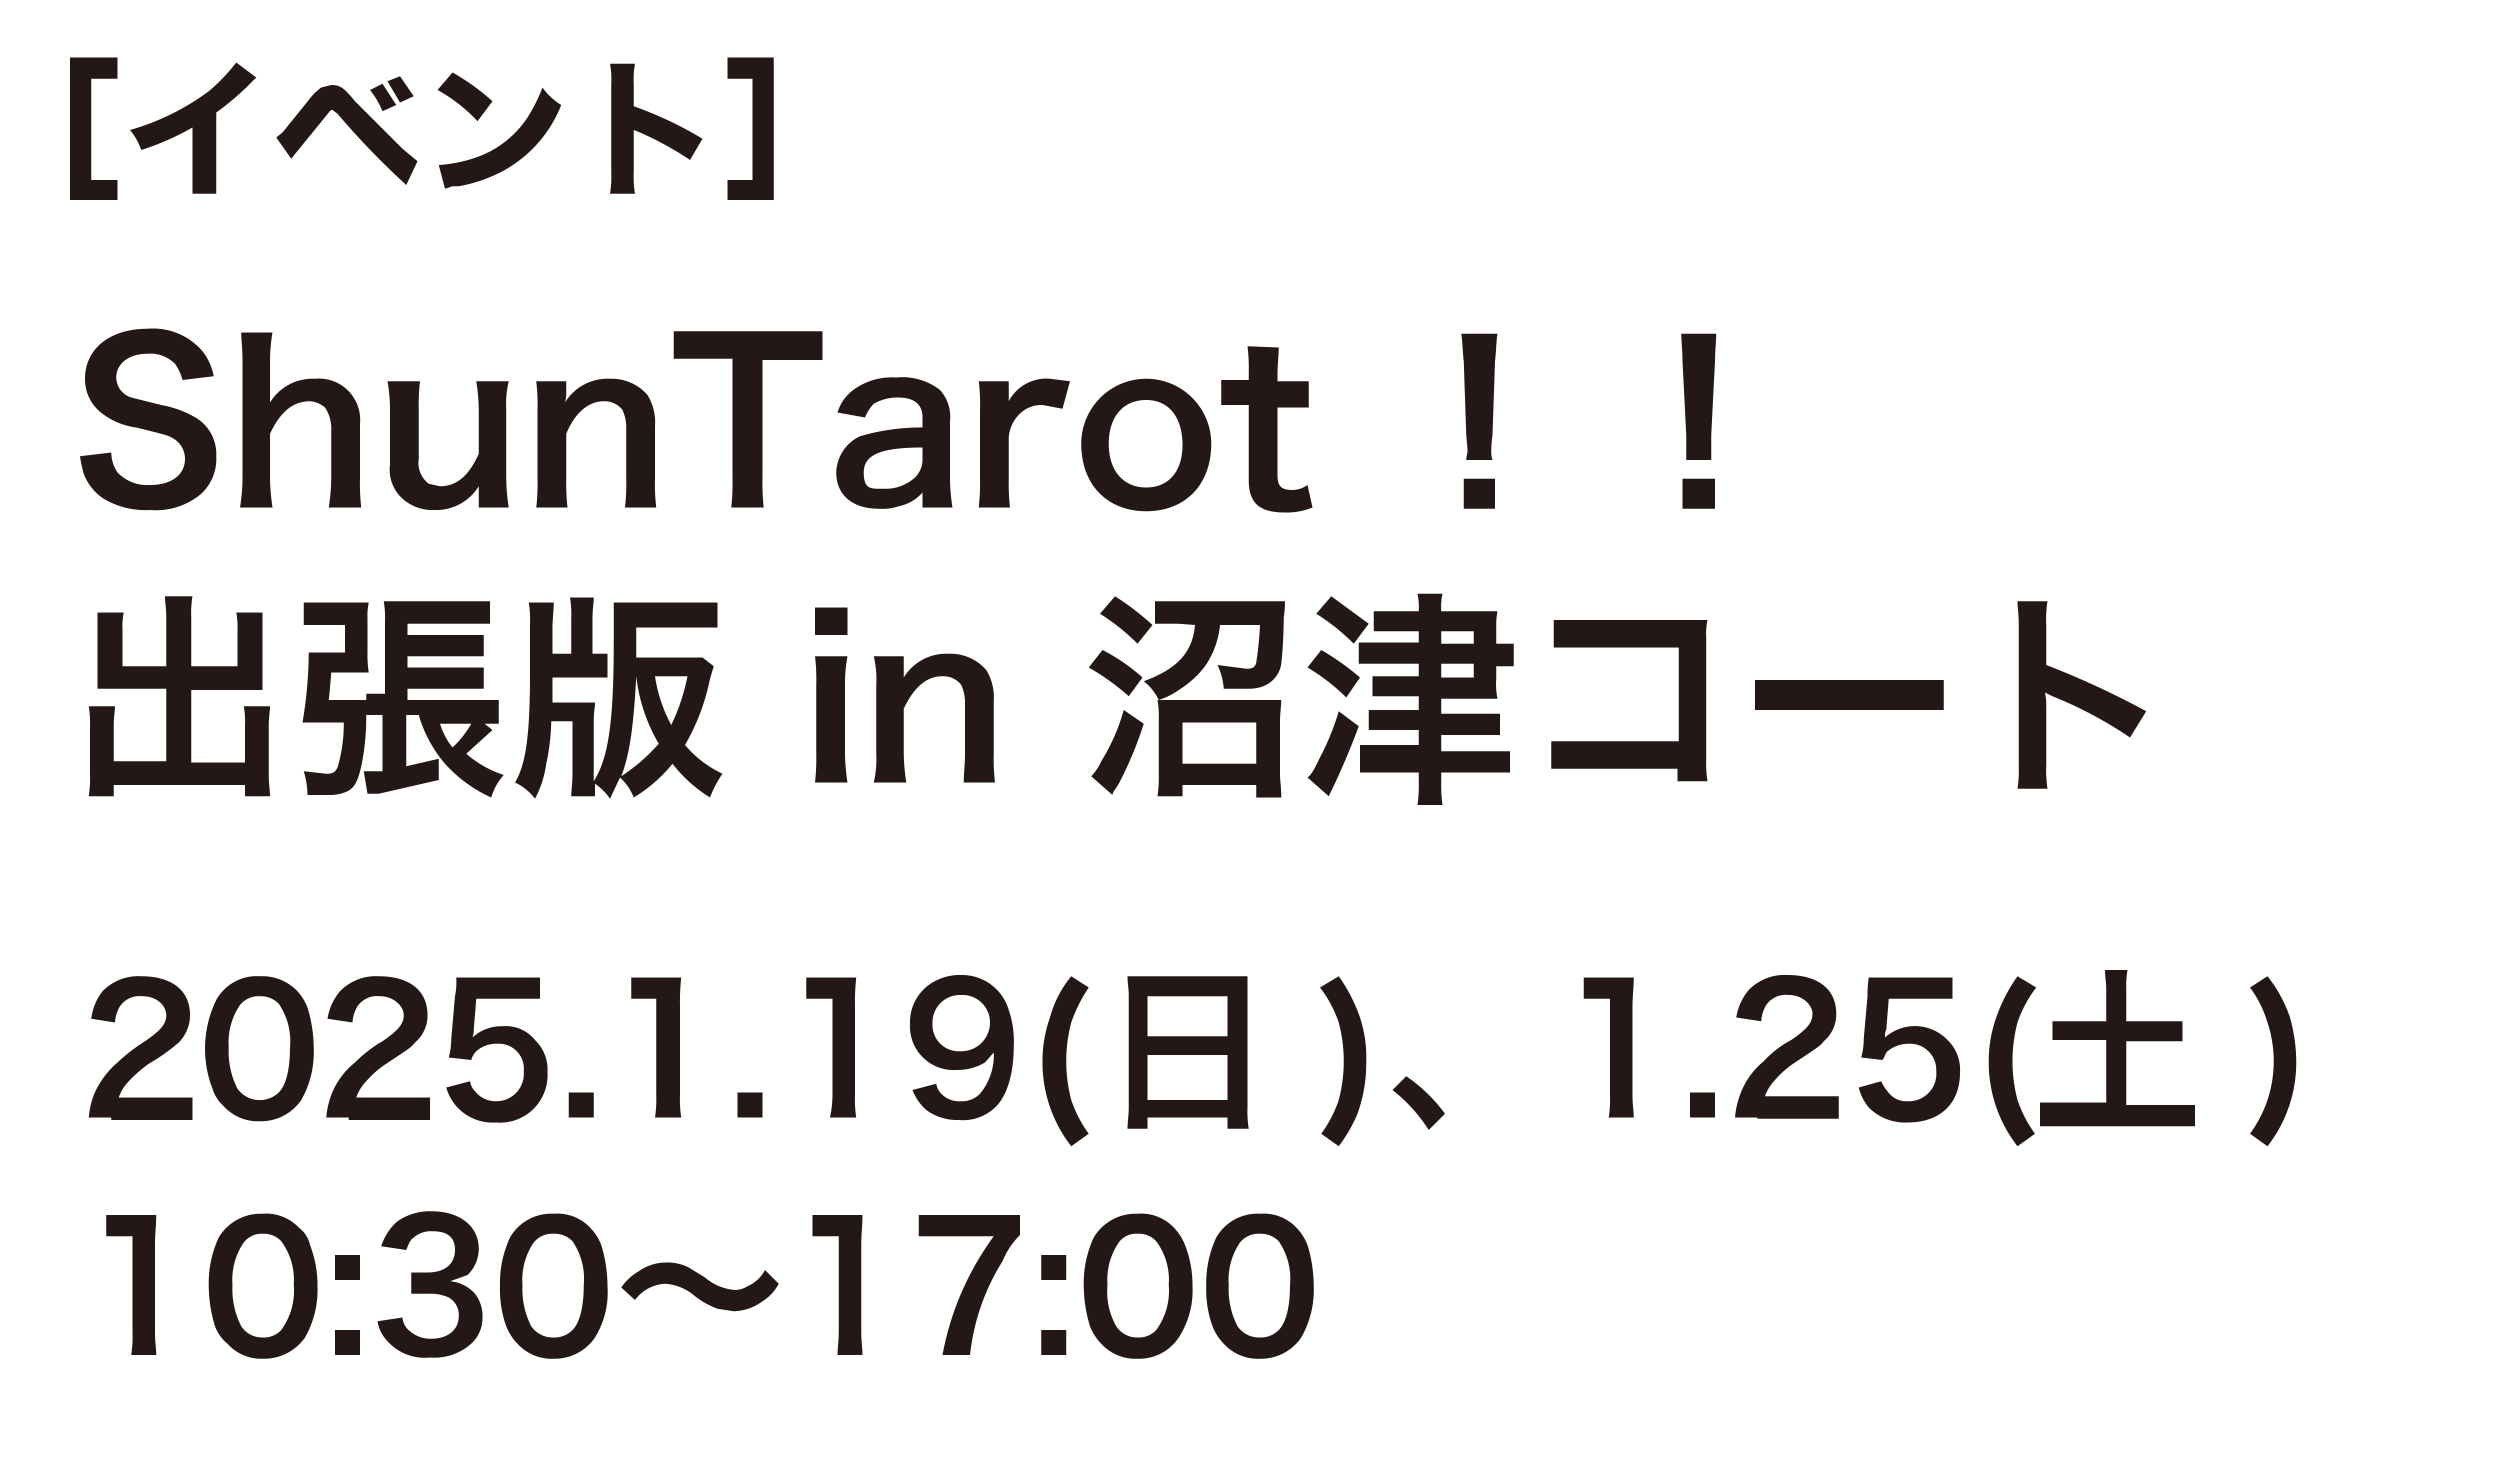 <?xml version="1.0" encoding="UTF-8"?> <svg xmlns="http://www.w3.org/2000/svg" id="レイヤー_1" data-name="レイヤー 1" viewBox="0 0 200 117"><defs><style>.cls-1{fill:#231815;}</style></defs><path class="cls-1" d="M8.9,36.2a3,3,0,0,0,.5,1.6,3.3,3.3,0,0,0,2.6,1c1.7,0,2.8-.8,2.8-2.1a1.9,1.9,0,0,0-.9-1.6c-.5-.3-.6-.3-3-.9a5.7,5.7,0,0,1-2.7-1.1,3.4,3.4,0,0,1-1.4-2.8c0-2.4,2-4,5-4a5.2,5.2,0,0,1,4.4,1.8,4.6,4.6,0,0,1,.9,2l-2.5.3a3.9,3.9,0,0,0-.6-1.3,2.8,2.8,0,0,0-2.2-.8c-1.5,0-2.5.8-2.5,1.9a1.7,1.7,0,0,0,1.2,1.6l2.4.6a8.3,8.3,0,0,1,2.9,1.1,3.4,3.4,0,0,1,1.5,3,3.8,3.8,0,0,1-1.2,3A5.6,5.6,0,0,1,12,40.8a6.5,6.5,0,0,1-3.7-.9,4.1,4.1,0,0,1-1.6-2,10.6,10.6,0,0,1-.3-1.4Z"></path><path class="cls-1" d="M21.8,26.6a14,14,0,0,0-.2,2.3v3.3a4,4,0,0,1,3.6-1.9,3.3,3.3,0,0,1,3.6,3.6v4.4a16.2,16.2,0,0,0,.1,2.3H26.3a16.4,16.4,0,0,0,.2-2.3V34.4a3,3,0,0,0-.5-1.8,2.1,2.1,0,0,0-1.2-.5c-1.4,0-2.4.9-3.2,2.6v3.6a17.9,17.9,0,0,0,.2,2.3H19.2a15.2,15.2,0,0,0,.2-2.3V28.9c0-1.1-.1-1.6-.1-2.3Z"></path><path class="cls-1" d="M40.7,30.5a7.9,7.9,0,0,0-.2,2.3v5.5a16.4,16.4,0,0,0,.2,2.3H38.3V38.9a4,4,0,0,1-3.6,1.9,3.5,3.5,0,0,1-2.1-.6,3.1,3.1,0,0,1-1.4-3V32.8a13,13,0,0,0-.2-2.3h2.6a16.9,16.9,0,0,0-.1,2.3v3.9a2.1,2.1,0,0,0,.8,2l.9.2c1.3,0,2.3-.8,3.1-2.6V32.8a15.2,15.2,0,0,0-.2-2.3Z"></path><path class="cls-1" d="M42.9,40.6a16.2,16.2,0,0,0,.1-2.3V32.8a15.5,15.5,0,0,0-.1-2.3h2.4v.9a2.8,2.8,0,0,1-.1.8,4,4,0,0,1,3.6-1.9,3.8,3.8,0,0,1,3,1.3,4.2,4.2,0,0,1,.6,2.5v4.2a16.2,16.2,0,0,0,.1,2.3H50a16.9,16.9,0,0,0,.1-2.3V34.4a3.5,3.5,0,0,0-.3-1.6,1.8,1.8,0,0,0-1.5-.7c-1.2,0-2.3.9-3,2.6v3.6a17.7,17.7,0,0,0,.1,2.3Z"></path><path class="cls-1" d="M61,38.3a16.9,16.9,0,0,0,.1,2.3H58.5a16.9,16.9,0,0,0,.1-2.3V28.7H53.9V26.5H65.8v2.3H61Z"></path><path class="cls-1" d="M73.8,39.4a3.4,3.4,0,0,1-1.9,1.1,4.1,4.1,0,0,1-1.6.2c-2.1,0-3.4-1.1-3.4-2.9a3.3,3.3,0,0,1,1.9-2.9,17.3,17.3,0,0,1,5-.7v-.8c0-1.1-.7-1.6-2-1.6a3.8,3.8,0,0,0-1.9.5,3.5,3.5,0,0,0-.7,1.1L67,33a3.5,3.5,0,0,1,1.4-1.9,5.2,5.2,0,0,1,3.3-.9,4.9,4.9,0,0,1,3.5,1,3.2,3.2,0,0,1,.8,2.5v4.7a15,15,0,0,0,.2,2.2H73.8Zm0-3.6c-3.4,0-4.7.6-4.7,2s.6,1.3,1.6,1.3a3.5,3.5,0,0,0,2.5-.9,2,2,0,0,0,.6-1.5Z"></path><path class="cls-1" d="M85,32.7l-1.6-.3a2.5,2.5,0,0,0-2,.9,2.9,2.9,0,0,0-.7,1.7v3.3a17.7,17.7,0,0,0,.1,2.3H78.3a17.7,17.7,0,0,0,.1-2.3V32.8a14.8,14.8,0,0,0-.1-2.3h2.4v1.6A3.4,3.4,0,0,1,84,30.3l1.6.2Z"></path><path class="cls-1" d="M86.5,35.5a5.2,5.2,0,1,1,10.4,0c0,3.3-2.1,5.4-5.2,5.4S86.5,38.8,86.5,35.5Zm2.2,0c0,2.2,1.2,3.5,3,3.5s2.9-1.3,2.9-3.4-1-3.6-2.9-3.6S88.7,33.4,88.7,35.5Z"></path><path class="cls-1" d="M102.3,27.8c0,.6-.1,1.4-.1,2.1v.6h2.5v2.1h-2.5v5.4c0,.9.3,1.2,1.2,1.2a2.1,2.1,0,0,0,1.2-.4l.4,1.8a5.4,5.4,0,0,1-2.2.4c-2,0-2.9-.7-2.9-2.6V32.4H97.7V30.4h2.2v-.6a14.1,14.1,0,0,0-.1-2.1Z"></path><path class="cls-1" d="M117.3,36.8c0-.3.1-.5.1-.7s0-.2-.1-1.3l-.2-5.9c-.1-.8-.1-1.7-.2-2.2h2.9c-.1.5-.1,1.4-.2,2.2l-.2,5.9a10.3,10.3,0,0,0-.1,1.3,2,2,0,0,0,.1.7Zm-.2,3.9V38.3h2.5v2.4Z"></path><path class="cls-1" d="M134.9,36.8v-2l-.3-5.9c0-.8-.1-1.7-.1-2.2h2.8c0,.5-.1,1.4-.1,2.2l-.3,5.9v2Zm-.3,3.9V38.3h2.6v2.4Z"></path><path class="cls-1" d="M13.3,49.4c0-.8-.1-1.2-.1-1.7h2.2a8.1,8.1,0,0,0-.1,1.7v3.9H19V50.4a6.1,6.1,0,0,0-.1-1.4H21v6.2H15.3v5.8h4.3V58a6.6,6.6,0,0,0-.1-1.5h2.1c0,.4-.1.9-.1,1.6v3.8c0,.9.1,1.3.1,1.8h-2v-.9H9.1v.9h-2a9.7,9.7,0,0,0,.1-1.8V58.2a8.6,8.6,0,0,0-.1-1.7H9.2c0,.4-.1.8-.1,1.5v2.9h4.2V55.1H7.8V49H9.9a5.7,5.7,0,0,0-.1,1.4v2.9h3.5Z"></path><path class="cls-1" d="M32.5,57.2v4.1l2.6-.6v1.7l-4.8,1.1h-.9l-.3-1.8h1.5V57.2H29.3a19.5,19.5,0,0,1-.3,3.6c-.3,1.6-.6,2.2-1.2,2.5a3.3,3.3,0,0,1-1.5.3H24.6a6.8,6.8,0,0,0-.3-1.9l1.8.2c.5,0,.7-.1.9-.5a12.1,12.1,0,0,0,.5-3.6H24.2a34.3,34.3,0,0,0,.5-5.6h2.9V50H24.3V48.2h5.2a5.3,5.3,0,0,0-.1,1.3v2.7a9.2,9.2,0,0,0,.1,1.6h-3c-.1,1.2-.1,1.3-.2,2.2h3v-.5h1.5V49.7a7.6,7.6,0,0,0-.1-1.6h8.5v1.8H32.6v.9h6.1v1.7H32.6v.9h6.1v1.7H32.6v.9h7.3v1.9H35.2a5.7,5.7,0,0,0,1,1.9A7.7,7.7,0,0,0,38,57.3l1.4,1.1-2.1,1.9a8.7,8.7,0,0,0,3,1.7,4.6,4.6,0,0,0-1,1.8,11.1,11.1,0,0,1-3.7-2.7,10.5,10.5,0,0,1-2.1-3.9Z"></path><path class="cls-1" d="M57.1,53.3l-.3,1a17.3,17.3,0,0,1-2,5.3,8.9,8.9,0,0,0,3,2.3,8.7,8.7,0,0,0-1,1.9,11.3,11.3,0,0,1-3-2.7,11.8,11.8,0,0,1-3.1,2.7,4.2,4.2,0,0,0-1.1-1.6l-.8,1.7a4.6,4.6,0,0,0-1.2-1.2v1H45.7c0-.5.1-.9.1-2v-4H44.1a17.3,17.3,0,0,1-.4,3.4,8.4,8.4,0,0,1-.9,2.8,4.2,4.2,0,0,0-1.6-1.3c.9-1.5,1.2-3.9,1.2-8.8V49.9a8.1,8.1,0,0,0-.1-1.7h2c0,.3,0,.3-.1,1.7v2.4h1.5V49.4a7.6,7.6,0,0,0-.1-1.6h1.9c0,.4-.1,1-.1,1.6v2.9h1.2v1.9H44.2v2h3.4c0,.4-.1.7-.1,1.5v4.8c1.2-1.9,1.6-4.8,1.6-11.3V48.2h8.3v2H50.9v2.4h5.3Zm-7.4,8.8a14.8,14.8,0,0,0,3-2.6,13.7,13.7,0,0,1-1.8-5.4C50.7,57.9,50.4,60.3,49.7,62.1Zm2.7-8A11.9,11.9,0,0,0,53.7,58,16.2,16.2,0,0,0,55,54.1Z"></path><path class="cls-1" d="M67.8,48.6v2.2H65.2V48.6Zm0,3.9a12.1,12.1,0,0,0-.2,2.3v5.5a16.4,16.4,0,0,0,.2,2.3H65.2a16.9,16.9,0,0,0,.1-2.3V54.8a15.5,15.5,0,0,0-.1-2.3Z"></path><path class="cls-1" d="M69.9,62.6a8.2,8.2,0,0,0,.2-2.3V54.8a7.9,7.9,0,0,0-.2-2.3h2.4v1.7a4,4,0,0,1,3.6-1.9,3.8,3.8,0,0,1,3,1.3,4.2,4.2,0,0,1,.6,2.5v4.2a16.2,16.2,0,0,0,.1,2.3H77.1c0-.8.1-1.4.1-2.3V56.4a3.5,3.5,0,0,0-.3-1.6,1.8,1.8,0,0,0-1.5-.7c-1.3,0-2.3.9-3.1,2.6v3.6a17.9,17.9,0,0,0,.2,2.3Z"></path><path class="cls-1" d="M88.2,52a15.1,15.1,0,0,1,3.2,2.2l-1.1,1.5a18.6,18.6,0,0,0-3.2-2.3Zm3.3,5.9a30.1,30.1,0,0,1-2,4.8,5.9,5.9,0,0,1-.4.6c-.1.2-.1.2-.1.3l-1.7-1.5a4.1,4.1,0,0,0,.8-1.2,15.7,15.7,0,0,0,1.8-4.1ZM89.2,47.7a21.7,21.7,0,0,1,3,2.3L91,51.5a16.6,16.6,0,0,0-3-2.4Zm5.1,2.2H92.4V48.1h10.4a8.5,8.5,0,0,1-.1,1.3c0,1.2-.1,2.9-.2,3.7s-.8,2-2.6,2h-2a5.3,5.3,0,0,0-.5-1.9l2.3.3c.5,0,.7-.1.8-.5a28.6,28.6,0,0,0,.3-3H97.6a6.9,6.9,0,0,1-1.2,3.3,7.8,7.8,0,0,1-2.1,1.9,5.9,5.9,0,0,1-1.6.8,4.2,4.2,0,0,0-1.2-1.5c2.7-1,3.9-2.3,4.1-4.5Zm.3,13.8h-2a10.3,10.3,0,0,0,.1-1.8V57.7a8.1,8.1,0,0,0-.1-1.7h9.9c0,.4-.1,1.1-.1,1.7v4.2c0,.7.1.9.1,1.9h-2v-1H94.6Zm0-2.6h5.9V57.8H94.6Z"></path><path class="cls-1" d="M105.7,52a20.8,20.8,0,0,1,3.1,2.2l-1.1,1.6a15.8,15.8,0,0,0-3.1-2.4Zm3,6.1a58.9,58.9,0,0,1-2.4,5.6l-1.7-1.5c.4-.3.6-.8,1.1-1.8a19.6,19.6,0,0,0,1.4-3.5Zm-2.2-10.4,3,2.2-1.2,1.6a16.6,16.6,0,0,0-3-2.4Zm7,2.8h-3.6V48.9h3.6a5.3,5.3,0,0,0-.1-1.4h2a4.9,4.9,0,0,0-.1,1.4h4.5a5.7,5.7,0,0,0-.1,1.3v1.3h1.4v1.8h-1.4v1a5.8,5.8,0,0,0,.1,1.6h-4.5v1.2H120v1.7h-4.7v1.3h5.5v1.7h-5.5v.7a11.5,11.5,0,0,0,.1,1.9h-2a11.5,11.5,0,0,0,.1-1.9v-.7h-4.7V59.6h4.7V58.4h-4V56.8h4V55.7h-3.7V54.1h3.7V53.1h-4.8V51.4h4.8Zm4.4,1v-1h-2.6v1Zm-2.6,2.7h2.6V53.1h-2.6Z"></path><path class="cls-1" d="M126.2,61.5h-2.1V59.3h10.2V51.8h-10V49.6h12.3a4.9,4.9,0,0,0-.1,1.4v9.7a9.2,9.2,0,0,0,.1,1.8h-2.4V61.5Z"></path><path class="cls-1" d="M140.4,54.4h15.1v2.4H140.4Z"></path><path class="cls-1" d="M161.4,63.1a9.8,9.8,0,0,0,.1-1.9V49.9c0-.8-.1-1.3-.1-1.8h2.4a9.2,9.2,0,0,0-.1,1.9v3.2a68.6,68.6,0,0,1,8,3.7L170.4,59a32.9,32.9,0,0,0-6.2-3.3l-.6-.3a4.9,4.9,0,0,1,.1,1.2v4.6a9.8,9.8,0,0,0,.1,1.9Z"></path><path class="cls-1" d="M8.9,89.4H7.1a6.9,6.9,0,0,1,.4-1.8A7,7,0,0,1,9.4,85a14.1,14.1,0,0,1,2.2-1.7c1.3-.9,1.7-1.4,1.7-2.1s-.7-1.5-1.9-1.5a1.9,1.9,0,0,0-1.8.8,2.8,2.8,0,0,0-.4,1.3l-1.9-.3a4.4,4.4,0,0,1,.9-2.2,4,4,0,0,1,3.1-1.2c2.4,0,3.9,1.1,3.9,3.1a3.1,3.1,0,0,1-.9,2.2,15.4,15.4,0,0,1-2.4,1.7,11.4,11.4,0,0,0-1.6,1.4,3.5,3.5,0,0,0-.8,1.3h5.9v1.8H8.9Z"></path><path class="cls-1" d="M17.9,88.5a3.1,3.1,0,0,1-.9-1.4,8.9,8.9,0,0,1,.3-7.1,3.7,3.7,0,0,1,3.5-1.9,3.9,3.9,0,0,1,2.9,1.1,4.2,4.2,0,0,1,.9,1.4,11.4,11.4,0,0,1,.5,3.3,7.7,7.7,0,0,1-1,4.1,3.9,3.9,0,0,1-3.3,1.7A3.7,3.7,0,0,1,17.9,88.5Zm4.4-1.1c.6-.6.9-1.9.9-3.6a5.3,5.3,0,0,0-.9-3.5,2,2,0,0,0-1.5-.6,1.9,1.9,0,0,0-1.6.7,5.3,5.3,0,0,0-.9,3.4,6.5,6.5,0,0,0,.7,3.3,2.2,2.2,0,0,0,3.3.3Z"></path><path class="cls-1" d="M27.9,89.4H26.1a6.9,6.9,0,0,1,.4-1.8A6.1,6.1,0,0,1,28.4,85a10.3,10.3,0,0,1,2.2-1.7c1.3-.9,1.7-1.4,1.7-2.1s-.8-1.5-1.9-1.5a1.9,1.9,0,0,0-1.8.8,2.8,2.8,0,0,0-.4,1.3l-2-.3a4.5,4.5,0,0,1,1-2.2,4,4,0,0,1,3.1-1.2c2.4,0,3.9,1.1,3.9,3.1a2.8,2.8,0,0,1-1,2.2c-.3.4-.5.5-2.3,1.7a7.6,7.6,0,0,0-1.6,1.4,3.5,3.5,0,0,0-.8,1.3h5.9v1.8H27.9Z"></path><path class="cls-1" d="M37.6,86.5a1.5,1.5,0,0,0,.4.8,2.1,2.1,0,0,0,1.7.8,2.2,2.2,0,0,0,2.2-2.4,2,2,0,0,0-2.1-2.2,2.4,2.4,0,0,0-1.7.6,1.6,1.6,0,0,0-.4.7l-1.8-.2a5.8,5.8,0,0,0,.2-1.5l.3-3.4a5.8,5.8,0,0,0,.1-1.5h6.7v1.7H38.1l-.2,2.5a1.8,1.8,0,0,1-.1.6,3.4,3.4,0,0,1,2.4-.9,3,3,0,0,1,2.6,1.1,3.3,3.3,0,0,1,1,2.6,3.8,3.8,0,0,1-4.1,4,3.9,3.9,0,0,1-3.1-1.2,4,4,0,0,1-.9-1.6Z"></path><path class="cls-1" d="M45.5,89.4v-2h2v2Z"></path><path class="cls-1" d="M52.4,89.4a9.7,9.7,0,0,0,.1-1.8V79.9h-2V78.2h4a17.7,17.7,0,0,0-.1,2.3v7.1a9.2,9.2,0,0,0,.1,1.8Z"></path><path class="cls-1" d="M59,89.4v-2h2v2Z"></path><path class="cls-1" d="M66.4,89.4a9,9,0,0,0,.2-1.8V79.9H64.5V78.2h4a17.7,17.7,0,0,0-.1,2.3v7.1a9.2,9.2,0,0,0,.1,1.8Z"></path><path class="cls-1" d="M74.9,86.7a1.5,1.5,0,0,0,.4.8,2,2,0,0,0,1.6.6,2,2,0,0,0,1.5-.6,4.8,4.8,0,0,0,1.1-3.3l-.7.8a4.4,4.4,0,0,1-2.3.6,3.5,3.5,0,0,1-3.7-3.7,3.7,3.7,0,0,1,1.8-3.3A4.3,4.3,0,0,1,77,78a3.9,3.9,0,0,1,3.7,2.8,7.8,7.8,0,0,1,.4,2.9c0,2.1-.5,3.9-1.4,4.8a3.7,3.7,0,0,1-3,1.1,4.2,4.2,0,0,1-2.6-.8A4.1,4.1,0,0,1,73,87.2Zm4.3-4.9a2.2,2.2,0,0,0-2.3-2.2,2.2,2.2,0,0,0-2.3,2.3,2.1,2.1,0,0,0,2.2,2.2A2.3,2.3,0,0,0,79.2,81.8Z"></path><path class="cls-1" d="M85.7,91.7a10.9,10.9,0,0,1-2.3-6.8,10.3,10.3,0,0,1,.6-3.5,8.7,8.7,0,0,1,1.7-3.3l1.4.9a12.1,12.1,0,0,0-1.4,2.8,12.2,12.2,0,0,0,0,6.2,10,10,0,0,0,1.4,2.7Z"></path><path class="cls-1" d="M90.3,79.6c0-.5-.1-1-.1-1.5h9.6V88.6a8.6,8.6,0,0,0,.1,1.7H98.2v-.9H91.8v.9H90.2c0-.5.1-1.1.1-1.7Zm1.5,3.3h6.4V79.7H91.8Zm0,5.1h6.4V84.4H91.8Z"></path><path class="cls-1" d="M105.7,90.7a10,10,0,0,0,1.4-2.7,12.2,12.2,0,0,0,0-6.2,9.7,9.7,0,0,0-1.5-2.8l1.5-.9a13,13,0,0,1,1.7,3.3,10.2,10.2,0,0,1,.5,3.5,12,12,0,0,1-.7,4.2,12.1,12.1,0,0,1-1.5,2.6Z"></path><path class="cls-1" d="M112.5,86.1a12.6,12.6,0,0,1,3.1,3l-1.3,1.3a12.9,12.9,0,0,0-2.9-3.2Z"></path><path class="cls-1" d="M128.7,89.4a9.7,9.7,0,0,0,.1-1.8V79.9h-2.1V78.2h4c0,.8-.1,1.5-.1,2.3v7.1c0,.8.1,1.3.1,1.8Z"></path><path class="cls-1" d="M135.2,89.4v-2h2v2Z"></path><path class="cls-1" d="M140.6,89.4h-1.8a6.9,6.9,0,0,1,.4-1.8,6.1,6.1,0,0,1,1.9-2.7,8.1,8.1,0,0,1,2.2-1.7c1.3-.9,1.7-1.4,1.7-2.1s-.8-1.5-1.9-1.5a1.9,1.9,0,0,0-1.8.8,2.8,2.8,0,0,0-.4,1.3l-2-.3a4.5,4.5,0,0,1,1-2.2,4,4,0,0,1,3.1-1.2c2.4,0,3.9,1.1,3.9,3.1a2.8,2.8,0,0,1-1,2.2c-.3.4-.5.5-2.3,1.7a7.6,7.6,0,0,0-1.6,1.4,3.5,3.5,0,0,0-.8,1.3h5.9v1.8h-6.5Z"></path><path class="cls-1" d="M150.5,86.5a2.8,2.8,0,0,0,.5.8,1.8,1.8,0,0,0,1.6.8,2.2,2.2,0,0,0,2.3-2.4,2.1,2.1,0,0,0-2.2-2.2,2.7,2.7,0,0,0-1.7.6c-.2.2-.2.4-.4.7l-1.7-.2a5.8,5.8,0,0,0,.2-1.5l.3-3.4a9.9,9.9,0,0,1,.1-1.5h6.7v1.7h-5.1l-.2,2.5c-.1.1-.1.3-.1.6a3.6,3.6,0,0,1,5,.2,3.3,3.3,0,0,1,1,2.6c0,2.5-1.6,4-4.2,4a4.1,4.1,0,0,1-3.1-1.2,4,4,0,0,1-.8-1.6Z"></path><path class="cls-1" d="M161.4,91.7a10.9,10.9,0,0,1-2.3-6.8,10.3,10.3,0,0,1,.6-3.5,13,13,0,0,1,1.7-3.3l1.5.9a9.7,9.7,0,0,0-1.5,2.8,12.2,12.2,0,0,0,0,6.2,10,10,0,0,0,1.4,2.7Z"></path><path class="cls-1" d="M168.5,79.2c0-.6-.1-1.1-.1-1.6h1.8a8.1,8.1,0,0,0-.1,1.6v2.5h4.5v1.6h-4.5v5.1h5.5v1.7H163.2V88.2h5.3V83.2h-4.3V81.7h4.3Z"></path><path class="cls-1" d="M180,90.7a10,10,0,0,0,1.4-2.7,9.9,9.9,0,0,0,0-6.2A9.1,9.1,0,0,0,180,79l1.4-.9a10.9,10.9,0,0,1,1.8,3.3,13.4,13.4,0,0,1,.5,3.5,10.9,10.9,0,0,1-2.3,6.8Z"></path><path class="cls-1" d="M10.5,108.4a9.7,9.7,0,0,0,.1-1.8V98.9H8.5V97.2h4c0,.8-.1,1.5-.1,2.3v7.1c0,.8.1,1.3.1,1.8Z"></path><path class="cls-1" d="M18.2,107.5a3.3,3.3,0,0,1-1-1.4,11.3,11.3,0,0,1-.5-3.2,8.7,8.7,0,0,1,.8-3.9A3.9,3.9,0,0,1,21,97.1a3.6,3.6,0,0,1,2.9,1.1,2.4,2.4,0,0,1,.9,1.4,8.8,8.8,0,0,1,.6,3.3,7.7,7.7,0,0,1-1,4.1,4,4,0,0,1-3.4,1.7A3.6,3.6,0,0,1,18.2,107.5Zm4.3-1.1a5.3,5.3,0,0,0,1-3.6,5.2,5.2,0,0,0-1-3.5,1.9,1.9,0,0,0-1.5-.6,1.8,1.8,0,0,0-1.5.7,5.3,5.3,0,0,0-.9,3.4,6.5,6.5,0,0,0,.7,3.3,2,2,0,0,0,1.7.9A1.9,1.9,0,0,0,22.5,106.4Z"></path><path class="cls-1" d="M28.8,100.4v2h-2v-2Zm0,6v2h-2v-2Z"></path><path class="cls-1" d="M32.2,105.4a1.5,1.5,0,0,0,.6,1.1,2.5,2.5,0,0,0,1.7.6c1.3,0,2.2-.7,2.2-1.8a1.6,1.6,0,0,0-.8-1.5,3.5,3.5,0,0,0-1.6-.3H32.9v-1.7h1.3c1.4,0,2.2-.7,2.2-1.8s-.7-1.5-1.8-1.5a2.1,2.1,0,0,0-1.5.5c-.3.2-.4.5-.6,1l-2-.3a4.4,4.4,0,0,1,1.3-2,4.6,4.6,0,0,1,2.7-.8c2.3,0,3.8,1.2,3.8,3a2.9,2.9,0,0,1-.9,2.1l-1.4.5a3,3,0,0,1,2,1,2.9,2.9,0,0,1,.6,1.9,2.8,2.8,0,0,1-.8,2,4.4,4.4,0,0,1-3.4,1.2,4,4,0,0,1-3.4-1.3,3,3,0,0,1-.8-1.6Z"></path><path class="cls-1" d="M41.4,107.5a4.2,4.2,0,0,1-.9-1.4,8.6,8.6,0,0,1-.5-3.2,8.7,8.7,0,0,1,.8-3.9,3.8,3.8,0,0,1,3.5-1.9,3.6,3.6,0,0,1,2.9,1.1,4.2,4.2,0,0,1,.9,1.4,11.4,11.4,0,0,1,.5,3.3,6.9,6.9,0,0,1-1,4.1,3.9,3.9,0,0,1-3.3,1.7A3.7,3.7,0,0,1,41.4,107.5Zm4.4-1.1c.6-.6.9-1.9.9-3.6a5.3,5.3,0,0,0-.9-3.5,2,2,0,0,0-1.5-.6,1.9,1.9,0,0,0-1.6.7,5.3,5.3,0,0,0-.9,3.4,6.5,6.5,0,0,0,.7,3.3,2.1,2.1,0,0,0,1.8.9A2,2,0,0,0,45.8,106.4Z"></path><path class="cls-1" d="M49.7,103a4.3,4.3,0,0,1,1.4-1.3,3.8,3.8,0,0,1,2.2-.7,3.7,3.7,0,0,1,1.8.4l1.3.8a4.2,4.2,0,0,0,2.4,1,1.9,1.9,0,0,0,1-.3,2.9,2.9,0,0,0,1.4-1.3l1.1,1.1a3.6,3.6,0,0,1-1.3,1.4,4,4,0,0,1-2.3.8l-1.3-.2a6.9,6.9,0,0,1-1.8-1,4,4,0,0,0-2.4-1,3.2,3.2,0,0,0-2.4,1.3Z"></path><path class="cls-1" d="M67,108.4c0-.5.1-1.1.1-1.8V98.9H65V97.2h4c0,.8-.1,1.5-.1,2.3v7.1c0,.8.1,1.3.1,1.8Z"></path><path class="cls-1" d="M81.6,98.8a6.3,6.3,0,0,0-1.4,2.1,17.7,17.7,0,0,0-2.6,7.5H75.4a22.9,22.9,0,0,1,1.7-5.4,23.6,23.6,0,0,1,2.4-4.1h-6V97.2h8.1Z"></path><path class="cls-1" d="M85.3,100.4v2h-2v-2Zm0,6v2h-2v-2Z"></path><path class="cls-1" d="M88.1,107.5a4.2,4.2,0,0,1-.9-1.4,11.3,11.3,0,0,1-.5-3.2,8.7,8.7,0,0,1,.8-3.9A3.9,3.9,0,0,1,91,97.1a3.6,3.6,0,0,1,2.9,1.1,4.2,4.2,0,0,1,.9,1.4,8.8,8.8,0,0,1,.6,3.3,6.9,6.9,0,0,1-1.1,4.1,3.8,3.8,0,0,1-3.3,1.7A3.7,3.7,0,0,1,88.1,107.5Zm4.4-1.1a5.3,5.3,0,0,0,1-3.6,5.2,5.2,0,0,0-1-3.5,1.9,1.9,0,0,0-1.5-.6,1.7,1.7,0,0,0-1.5.7,5.3,5.3,0,0,0-.9,3.4,5.6,5.6,0,0,0,.7,3.3,2,2,0,0,0,1.7.9A1.9,1.9,0,0,0,92.5,106.4Z"></path><path class="cls-1" d="M97.9,107.5a4.2,4.2,0,0,1-.9-1.4,8.6,8.6,0,0,1-.5-3.2,8.7,8.7,0,0,1,.8-3.9,3.8,3.8,0,0,1,3.5-1.9,3.6,3.6,0,0,1,2.9,1.1,4.2,4.2,0,0,1,.9,1.4,11.4,11.4,0,0,1,.5,3.3,7.7,7.7,0,0,1-1,4.1,3.9,3.9,0,0,1-3.3,1.7A3.7,3.7,0,0,1,97.9,107.5Zm4.4-1.1c.6-.6.9-1.9.9-3.6a5.3,5.3,0,0,0-.9-3.5,2,2,0,0,0-1.5-.6,1.9,1.9,0,0,0-1.6.7,5.3,5.3,0,0,0-.9,3.4,6.5,6.5,0,0,0,.7,3.3,2.1,2.1,0,0,0,1.8.9A2,2,0,0,0,102.3,106.4Z"></path><path class="cls-1" d="M7.3,14.4H9.4V16H5.6V4.6H9.4V6.3H7.3Z"></path><path class="cls-1" d="M20.5,6.2l-.4.4A20.9,20.9,0,0,1,17.3,9v6.5H15.4V10.2A21,21,0,0,1,11.3,12a5.1,5.1,0,0,0-.9-1.6,19.5,19.5,0,0,0,6.3-3.1A14.6,14.6,0,0,0,18.9,5Z"></path><path class="cls-1" d="M22.1,11l.5-.4L24.7,8a4.6,4.6,0,0,1,1-1l.8-.2c.7,0,1,.2,1.9,1.3l3.8,3.8,1.2,1-.9,1.9A63,63,0,0,1,27,9.1l-.4-.3c-.2,0-.2.1-.7.7l-2.2,2.7-.4.5Zm8.5-4.3,1.1,1.7-1.1.5a6.9,6.9,0,0,0-1-1.7ZM32,6.1l1.1,1.6L32,8.2,31,6.5Z"></path><path class="cls-1" d="M36.2,5.8a17.7,17.7,0,0,1,3.2,2.3L38.2,9.7A12.6,12.6,0,0,0,35,7.2Zm-1.1,7.4a11.1,11.1,0,0,0,3.5-.8,8.1,8.1,0,0,0,3.6-3A13.4,13.4,0,0,0,43.4,7a5,5,0,0,0,1.5,1.4,10.3,10.3,0,0,1-4.7,5.3,12,12,0,0,1-3.5,1.2h-.5l-.6.2Z"></path><path class="cls-1" d="M48.8,15.5a8.1,8.1,0,0,0,.1-1.7V6.7a6.7,6.7,0,0,0-.1-1.6h2a6.7,6.7,0,0,0-.1,1.6V8.5a30.2,30.2,0,0,1,5.5,2.6l-1,1.7a25.6,25.6,0,0,0-4-2.2l-.5-.2v3.4a8.1,8.1,0,0,0,.1,1.7Z"></path><path class="cls-1" d="M58.2,6.3V4.6h3.7V16H58.2V14.4h2V6.3Z"></path></svg> 